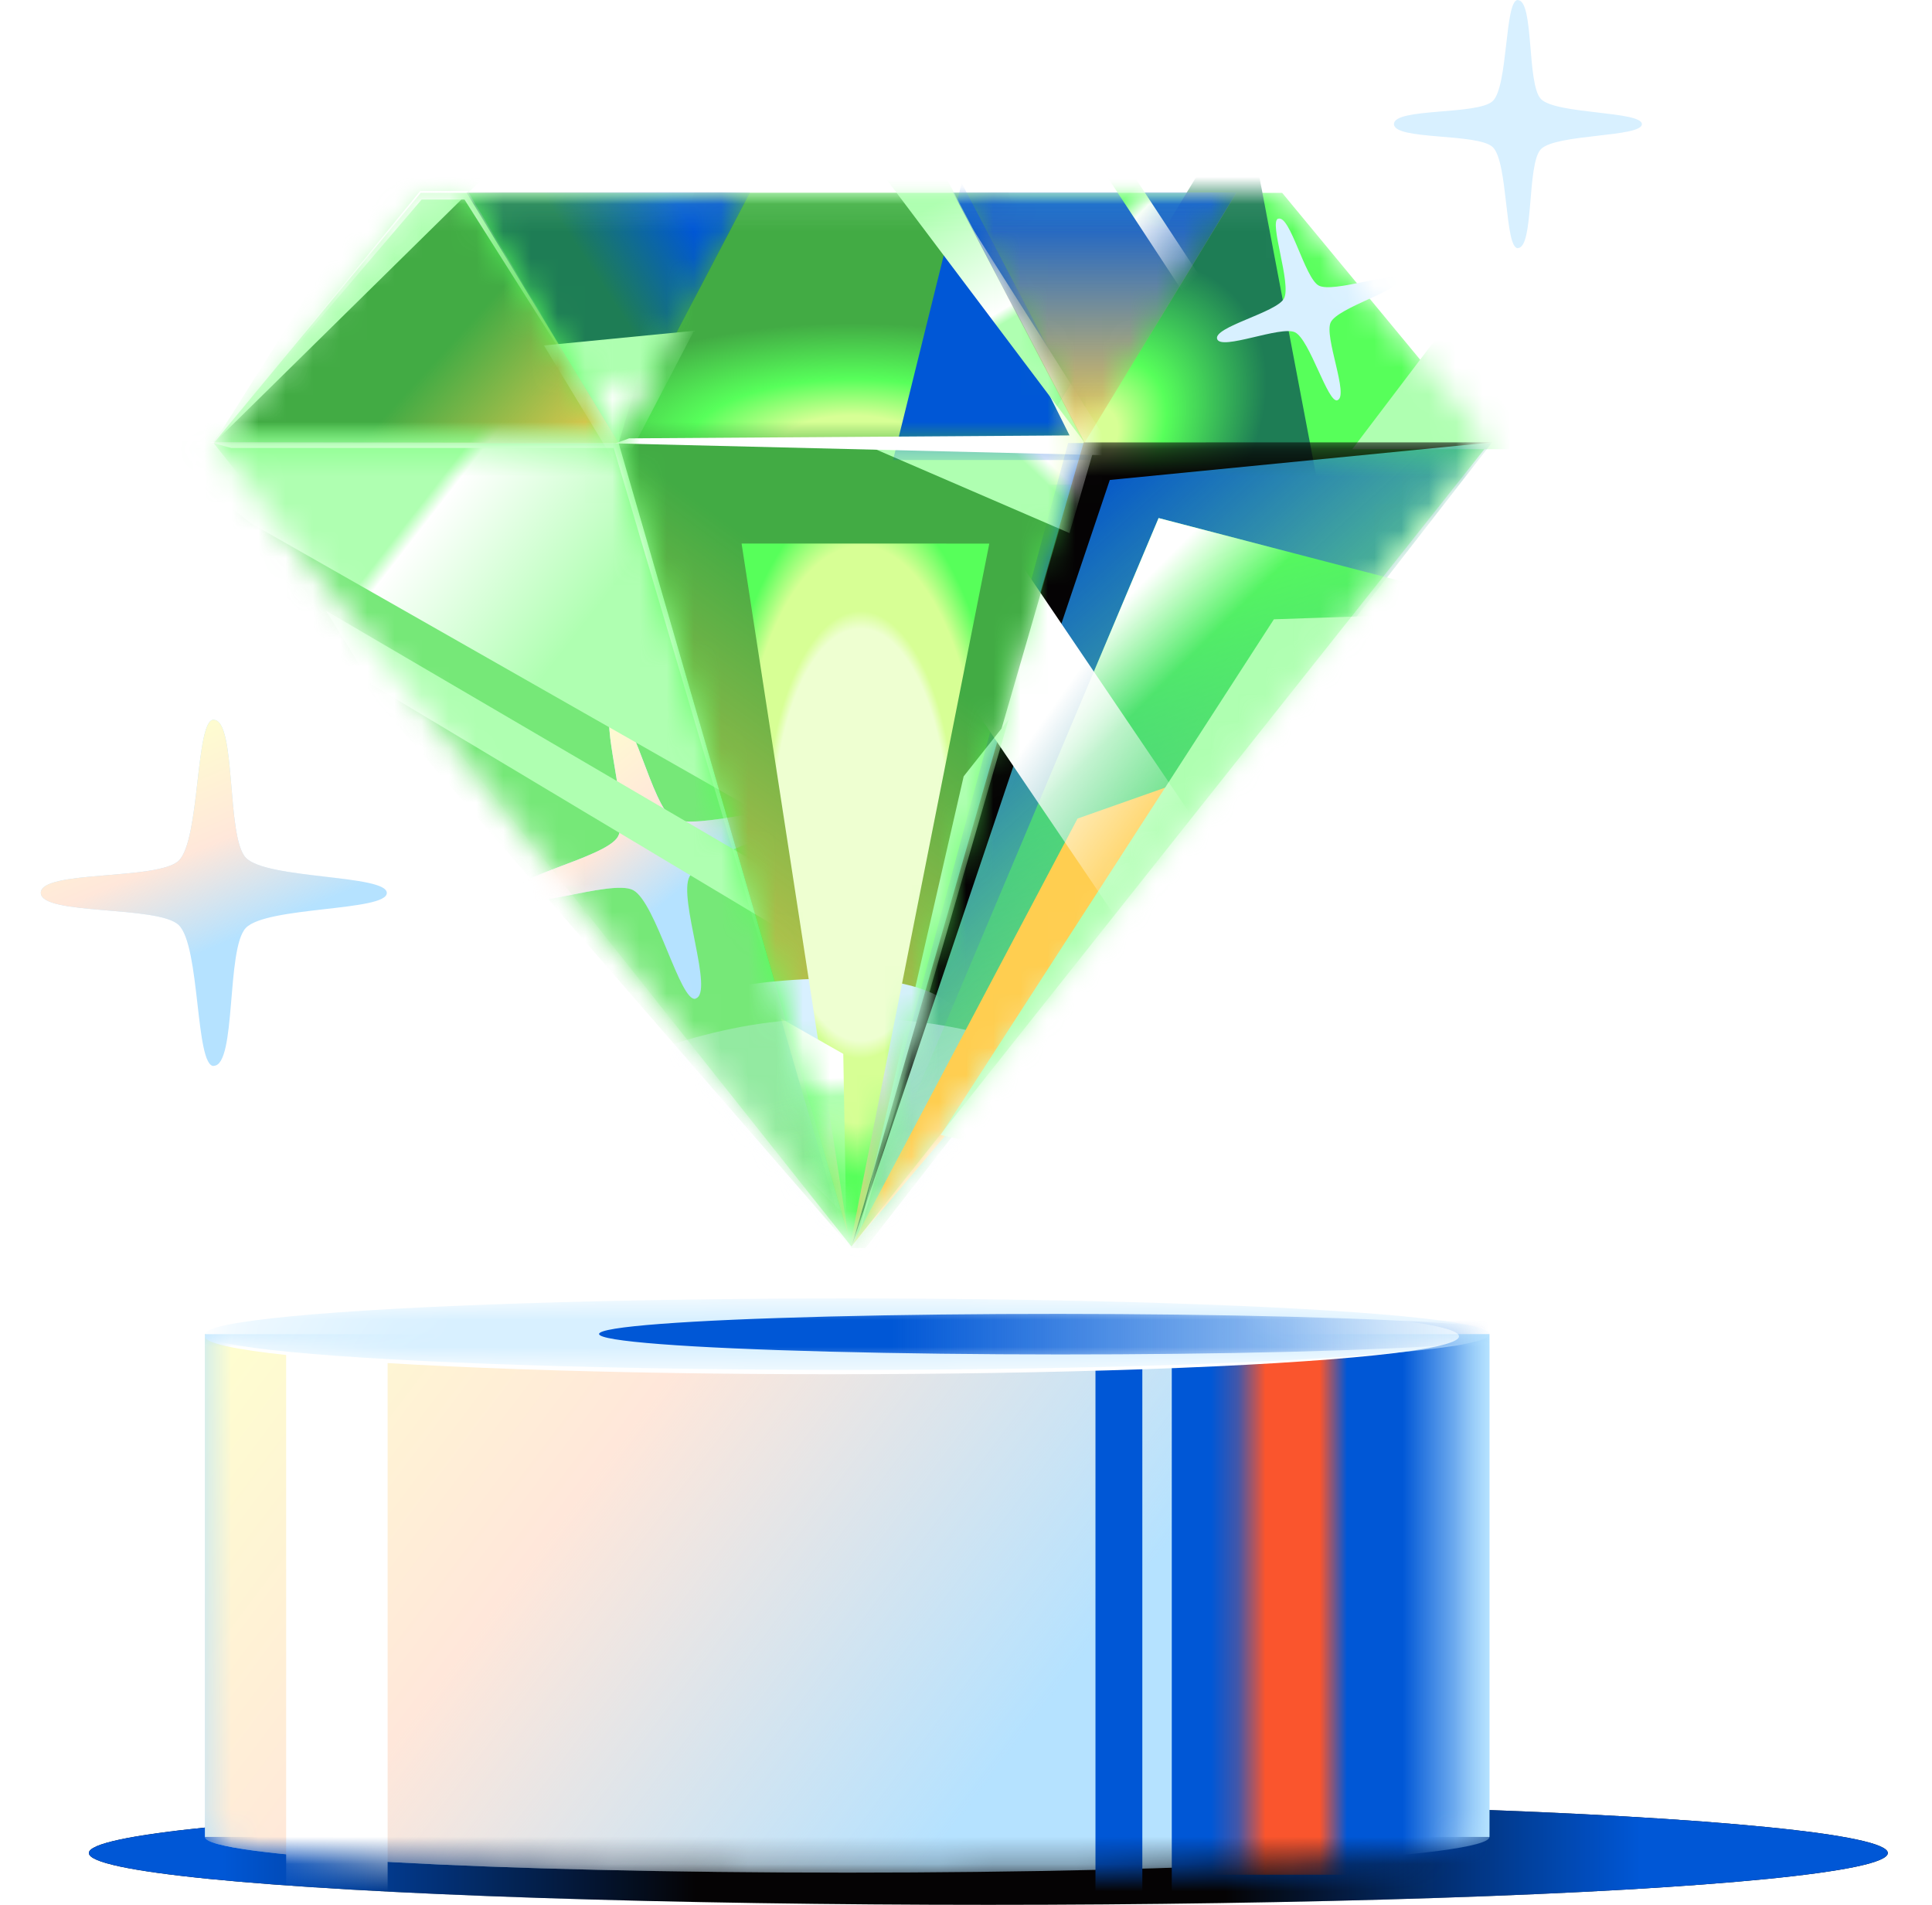 <svg width="71" height="70" viewBox="0 0 71 70" fill="none" xmlns="http://www.w3.org/2000/svg">
<ellipse cx="33.055" cy="1.904" rx="33.055" ry="1.904" transform="matrix(1 0 0 -1 3.266 70)" fill="#050304"/>
<ellipse cx="33.055" cy="1.904" rx="33.055" ry="1.904" transform="matrix(1 0 0 -1 3.266 70)" fill="url(#paint0_linear_17822_111831)"/>
<ellipse cx="33.055" cy="1.904" rx="33.055" ry="1.904" transform="matrix(1 0 0 -1 3.266 70)" fill="url(#paint1_linear_17822_111831)"/>
<rect x="7.531" y="49.029" width="47.205" height="18.475" fill="#B5E2FF"/>
<mask id="mask0_17822_111831" style="mask-type:alpha" maskUnits="userSpaceOnUse" x="7" y="49" width="48" height="20">
<path d="M54.736 49.029H7.531V67.504C7.531 67.504 7.531 67.504 7.531 67.504C7.531 68.23 18.098 68.817 31.134 68.817C44.169 68.817 54.736 68.23 54.736 67.504V49.029Z" fill="white"/>
</mask>
<g mask="url(#mask0_17822_111831)">
<path d="M54.736 49.029H7.531V67.504C7.531 67.504 7.531 67.504 7.531 67.504C7.531 68.23 18.098 68.817 31.134 68.817C44.169 68.817 54.736 68.23 54.736 67.504V49.029Z" fill="#B5E2FF"/>
<path d="M54.736 49.029H7.531V67.504C7.531 67.504 7.531 67.504 7.531 67.504C7.531 68.23 18.098 68.817 31.134 68.817C44.169 68.817 54.736 68.23 54.736 67.504V49.029Z" fill="url(#paint2_linear_17822_111831)"/>
<rect x="43.062" y="45.809" width="11.674" height="28.817" fill="url(#paint3_linear_17822_111831)"/>
<rect x="40.258" y="45.809" width="1.722" height="28.817" fill="#0057D6"/>
<mask id="mask1_17822_111831" style="mask-type:alpha" maskUnits="userSpaceOnUse" x="45" y="45" width="4" height="30">
<rect x="45.727" y="45.366" width="3.274" height="28.817" fill="white"/>
</mask>
<g mask="url(#mask1_17822_111831)">
<path d="M44.062 67.654H50.926" stroke="#FA552D" stroke-width="2.479"/>
<path d="M44.062 66.66H50.926" stroke="#FA552D" stroke-width="2.479"/>
<path d="M44.062 65.666H50.926" stroke="#FA552D" stroke-width="2.479"/>
<path d="M44.062 64.672H50.926" stroke="#FA552D" stroke-width="2.479"/>
<path d="M44.062 63.678H50.926" stroke="#FA552D" stroke-width="2.479"/>
<path d="M44.062 62.685H50.926" stroke="#FA552D" stroke-width="2.479"/>
<path d="M44.062 61.691H50.926" stroke="#FA552D" stroke-width="2.479"/>
<path d="M44.062 60.697H50.926" stroke="#FA552D" stroke-width="2.479"/>
<path d="M44.062 59.704H50.926" stroke="#FA552D" stroke-width="2.479"/>
<path d="M44.062 58.71H50.926" stroke="#FA552D" stroke-width="2.479"/>
<path d="M44.062 57.716H50.926" stroke="#FA552D" stroke-width="2.479"/>
<path d="M44.062 56.722H50.926" stroke="#FA552D" stroke-width="2.479"/>
<path d="M44.062 55.727H50.926" stroke="#FA552D" stroke-width="2.479"/>
<path d="M44.062 54.734H50.926" stroke="#FA552D" stroke-width="2.479"/>
<path d="M44.062 53.741H50.926" stroke="#FA552D" stroke-width="2.479"/>
<path d="M44.062 52.747H50.926" stroke="#FA552D" stroke-width="2.479"/>
<path d="M44.062 51.753H50.926" stroke="#FA552D" stroke-width="2.479"/>
<path d="M44.062 50.759H50.926" stroke="#FA552D" stroke-width="2.479"/>
<path d="M44.062 49.765H50.926" stroke="#FA552D" stroke-width="2.479"/>
</g>
<rect x="10.516" y="45.809" width="3.729" height="28.817" fill="white"/>
<ellipse cx="30.574" cy="49.109" rx="23.043" ry="1.392" fill="white"/>
</g>
<mask id="mask2_17822_111831" style="mask-type:alpha" maskUnits="userSpaceOnUse" x="7" y="47" width="48" height="4">
<ellipse cx="31.134" cy="49.029" rx="23.602" ry="1.313" fill="white"/>
</mask>
<g mask="url(#mask2_17822_111831)">
<ellipse cx="31.134" cy="49.029" rx="23.602" ry="1.313" fill="#D8F0FF"/>
<ellipse cx="38.929" cy="49.029" rx="16.913" ry="0.745" transform="rotate(0.023 38.929 49.029)" fill="url(#paint4_linear_17822_111831)"/>
</g>
<mask id="mask3_17822_111831" style="mask-type:alpha" maskUnits="userSpaceOnUse" x="7" y="7" width="48" height="39">
<path d="M15.461 7.086L47.118 7.086L54.727 16.284L31.289 45.809L7.852 16.284L15.461 7.086Z" fill="white"/>
</mask>
<g mask="url(#mask3_17822_111831)">
<path d="M15.461 7.086L47.118 7.086L54.727 16.284L31.289 45.809L7.852 16.284L15.461 7.086Z" fill="#57FF5A"/>
<g filter="url(#filter0_f_17822_111831)">
<path d="M53.094 12.025L49.693 16.509L56.483 16.508L53.094 12.025Z" fill="#AFFFB1"/>
</g>
<g filter="url(#filter1_f_17822_111831)">
<path d="M48.432 17.813L45.729 3.59L37.089 17.82L48.432 17.813Z" fill="#1E7D55"/>
<path d="M48.432 17.813L45.729 3.59L37.089 17.82L48.432 17.813Z" fill="url(#paint5_radial_17822_111831)"/>
</g>
<g filter="url(#filter2_f_17822_111831)">
<path d="M48.463 10.494C47.949 10.222 47.418 7.893 46.975 8.037L46.973 8.033C46.619 8.149 47.471 10.433 47.186 10.97C46.913 11.485 44.584 12.016 44.729 12.458C44.872 12.897 47.07 11.957 47.591 12.212C48.137 12.479 48.795 14.826 49.15 14.711L49.148 14.707C49.592 14.562 48.648 12.366 48.903 11.845C49.169 11.298 51.517 10.641 51.401 10.286C51.285 9.931 49 10.78 48.463 10.494Z" fill="#D8F0FF"/>
</g>
<mask id="mask4_17822_111831" style="mask-type:alpha" maskUnits="userSpaceOnUse" x="7" y="6" width="16" height="11">
<path d="M16.948 6.751L22.742 16.29L7.791 16.291L15.048 6.932L16.948 6.751Z" fill="white"/>
</mask>
<g mask="url(#mask4_17822_111831)">
<path d="M16.948 6.751L22.742 16.29L7.791 16.291L15.048 6.932L16.948 6.751Z" fill="#42AB44"/>
<path d="M16.948 6.751L22.742 16.29L7.791 16.291L15.048 6.932L16.948 6.751Z" fill="url(#paint6_linear_17822_111831)"/>
<g filter="url(#filter3_f_17822_111831)">
<path d="M18.358 5.952L7.847 16.295L14.64 5.528L18.358 5.952Z" fill="#AFFFB1"/>
</g>
<g filter="url(#filter4_f_17822_111831)">
<path d="M15.443 7.016L7.852 16.289L15.494 7.333H17.07L22.735 16.28L17.181 7.016H15.443Z" fill="url(#paint7_linear_17822_111831)"/>
</g>
</g>
<mask id="mask5_17822_111831" style="mask-type:alpha" maskUnits="userSpaceOnUse" x="5" y="16" width="27" height="30">
<path d="M22.73 16.284L31.309 45.895L5.603 16.287L22.73 16.284Z" fill="white"/>
</mask>
<g mask="url(#mask5_17822_111831)">
<path d="M22.73 16.284L31.309 45.895L5.603 16.287L22.73 16.284Z" fill="#76E878"/>
<g filter="url(#filter5_f_17822_111831)">
<path d="M24.728 30.077C23.94 29.622 23.242 25.955 22.542 26.155L22.54 26.149C21.979 26.31 23.181 29.926 22.707 30.748C22.251 31.537 18.584 32.235 18.785 32.934C18.983 33.627 22.469 32.282 23.269 32.711C24.107 33.158 25.002 36.861 25.563 36.701L25.561 36.695C26.262 36.494 24.911 33.011 25.34 32.211C25.785 31.373 29.489 30.478 29.328 29.917C29.167 29.357 25.55 30.553 24.728 30.077Z" fill="#B5E2FF"/>
<path d="M24.728 30.077C23.94 29.622 23.242 25.955 22.542 26.155L22.54 26.149C21.979 26.31 23.181 29.926 22.707 30.748C22.251 31.537 18.584 32.235 18.785 32.934C18.983 33.627 22.469 32.282 23.269 32.711C24.107 33.158 25.002 36.861 25.563 36.701L25.561 36.695C26.262 36.494 24.911 33.011 25.34 32.211C25.785 31.373 29.489 30.478 29.328 29.917C29.167 29.357 25.55 30.553 24.728 30.077Z" fill="url(#paint8_linear_17822_111831)"/>
</g>
<g filter="url(#filter6_f_17822_111831)">
<path d="M30.732 37.481C27.126 37.241 22.572 38.94 21.711 39.811L33.467 50.342C34.057 46.155 34.338 37.721 30.732 37.481Z" fill="url(#paint9_linear_17822_111831)" fill-opacity="0.3"/>
</g>
<g filter="url(#filter7_f_17822_111831)">
<path d="M28.114 31.889L11.983 22.446L13.653 25.151L28.654 34.133L28.114 31.889Z" fill="#AFFFB1"/>
</g>
<g filter="url(#filter8_f_17822_111831)">
<path d="M27.356 29.554L9.214 19.225L5.254 16.078L6.019 13.119L26.099 15.405L27.356 29.554Z" fill="url(#paint10_linear_17822_111831)"/>
</g>
<g filter="url(#filter9_f_17822_111831)">
<path d="M22.734 16.274L31.297 45.841L31.157 45.529L22.553 16.463H8.501L7.711 16.248L22.734 16.274Z" fill="url(#paint11_linear_17822_111831)"/>
</g>
</g>
<mask id="mask6_17822_111831" style="mask-type:alpha" maskUnits="userSpaceOnUse" x="31" y="16" width="24" height="30">
<path d="M39.253 16.282L54.815 16.282L31.804 45.864L31.273 45.864L39.253 16.282Z" fill="white"/>
</mask>
<g mask="url(#mask6_17822_111831)">
<path d="M39.253 16.282L54.815 16.282L31.804 45.864L31.273 45.864L39.253 16.282Z" fill="#76E878"/>
<path d="M39.253 16.282L54.815 16.282L31.804 45.864L31.273 45.864L39.253 16.282Z" fill="url(#paint12_linear_17822_111831)"/>
<g filter="url(#filter10_f_17822_111831)">
<path d="M31.44 37.481C35.046 37.241 39.599 38.94 40.461 39.811L28.705 50.342C28.114 46.155 27.834 37.721 31.44 37.481Z" fill="url(#paint13_linear_17822_111831)" fill-opacity="0.5"/>
</g>
<g filter="url(#filter11_f_17822_111831)">
<path d="M39.826 16.258L31.295 45.806L40.785 17.638L54.85 16.255L39.826 16.258Z" fill="#050304"/>
</g>
<g filter="url(#filter12_f_17822_111831)">
<path d="M42.578 19.038L31.26 45.889L58.147 23.089L42.578 19.038Z" fill="url(#paint14_linear_17822_111831)"/>
<path d="M42.578 19.038L31.26 45.889L58.147 23.089L42.578 19.038Z" fill="url(#paint15_linear_17822_111831)"/>
</g>
<g filter="url(#filter13_f_17822_111831)">
<path d="M39.599 30.081L31.278 45.809L46.799 27.539L39.599 30.081Z" fill="#FFCE50"/>
</g>
<g filter="url(#filter14_f_17822_111831)">
<path d="M46.815 22.758L34.569 41.708L36.042 42.044L51.632 22.595L46.815 22.758Z" fill="#AFFFB1"/>
</g>
<g filter="url(#filter15_f_17822_111831)">
<rect x="33.328" y="22.373" width="4.396" height="19.813" transform="rotate(-34.097 33.328 22.373)" fill="url(#paint16_linear_17822_111831)"/>
</g>
</g>
<mask id="mask7_17822_111831" style="mask-type:alpha" maskUnits="userSpaceOnUse" x="22" y="7" width="18" height="39">
<path d="M25.512 7.086L37.069 7.086L39.847 16.283L31.291 45.808L22.734 16.283L25.512 7.086Z" fill="white"/>
</mask>
<g mask="url(#mask7_17822_111831)">
<path d="M25.512 7.086L37.069 7.086L39.847 16.283L31.291 45.808L22.734 16.283L25.512 7.086Z" fill="#42AB44"/>
<path d="M25.512 7.086L37.069 7.086L39.847 16.283L31.291 45.808L22.734 16.283L25.512 7.086Z" fill="url(#paint17_linear_17822_111831)"/>
<g filter="url(#filter16_f_17822_111831)">
<path d="M35.414 28.53L37.063 26.448L31.502 45.606L35.414 28.53Z" fill="#AFFFB1"/>
</g>
<g filter="url(#filter17_f_17822_111831)">
<path d="M31.98 35.998C28.109 35.78 24.683 36.565 23.775 37.388L34.94 48.543C35.758 44.395 39.25 36.408 31.98 35.998Z" fill="url(#paint18_linear_17822_111831)"/>
</g>
<g filter="url(#filter18_f_17822_111831)">
<path d="M27.253 19.974L31.234 45.808L36.356 19.976L27.253 19.974Z" fill="url(#paint19_radial_17822_111831)"/>
</g>
<g filter="url(#filter19_f_17822_111831)">
<path d="M28.7 37.426L31.112 45.752L30.99 38.728L28.7 37.426Z" fill="url(#paint20_linear_17822_111831)"/>
</g>
<g filter="url(#filter20_f_17822_111831)">
<path d="M39.304 19.59L31.648 16.282L40.266 16.284L39.304 19.59Z" fill="url(#paint21_linear_17822_111831)"/>
</g>
<mask id="mask8_17822_111831" style="mask-type:alpha" maskUnits="userSpaceOnUse" x="22" y="7" width="18" height="10">
<path d="M22.75 7.089L39.887 7.089L39.887 16.285L22.75 16.285L22.75 7.089Z" fill="white"/>
</mask>
<g mask="url(#mask8_17822_111831)">
<path d="M22.75 7.089L39.887 7.089L39.887 16.285L22.75 16.285L22.75 7.089Z" fill="#42AB44"/>
<path d="M22.75 7.089L39.887 7.089L39.887 16.285L22.75 16.285L22.75 7.089Z" fill="url(#paint22_radial_17822_111831)"/>
<g filter="url(#filter21_f_17822_111831)">
<path d="M32.819 16.905L35.34 6.726L40.675 16.905L32.819 16.905Z" fill="#0057D6"/>
</g>
</g>
<g filter="url(#filter22_f_17822_111831)">
<path d="M23.118 16.109L22.609 16.294L41.015 16.74L35.686 8.315V8.762L39.305 16.001L23.118 16.109Z" fill="white"/>
</g>
<g filter="url(#filter23_f_17822_111831)">
<path d="M34.41 5.837L39.872 16.281L31.993 5.815L34.41 5.837Z" fill="url(#paint23_linear_17822_111831)"/>
</g>
</g>
<mask id="mask9_17822_111831" style="mask-type:alpha" maskUnits="userSpaceOnUse" x="17" y="7" width="11" height="10">
<path d="M27.562 7.067L17.14 7.067L22.737 16.281L27.562 7.067Z" fill="white"/>
</mask>
<g mask="url(#mask9_17822_111831)">
<path d="M27.562 7.067L17.14 7.067L22.737 16.281L27.562 7.067Z" fill="#1E7D55"/>
<path d="M27.562 7.067L17.14 7.067L22.737 16.281L27.562 7.067Z" fill="url(#paint24_linear_17822_111831)"/>
<g filter="url(#filter24_f_17822_111831)">
<path d="M19.99 12.695L22.8 17.33L25.504 12.156L19.99 12.695Z" fill="url(#paint25_linear_17822_111831)"/>
</g>
</g>
<mask id="mask10_17822_111831" style="mask-type:alpha" maskUnits="userSpaceOnUse" x="35" y="7" width="11" height="10">
<path d="M35.023 7.07L45.446 7.07L39.849 16.284L35.023 7.07Z" fill="white"/>
</mask>
<g mask="url(#mask10_17822_111831)">
<path d="M35.023 7.07L45.446 7.07L39.849 16.284L35.023 7.07Z" fill="#FFCE50"/>
<path d="M35.023 7.07L45.446 7.07L39.849 16.284L35.023 7.07Z" fill="url(#paint26_linear_17822_111831)"/>
<g filter="url(#filter25_f_17822_111831)">
<rect x="39.516" y="4.71" width="0.837" height="10.696" transform="rotate(-33.295 39.516 4.71)" fill="url(#paint27_linear_17822_111831)"/>
</g>
</g>
</g>
<path d="M9.037 31.524C8.304 30.765 8.697 26.454 7.852 26.454V26.447C7.176 26.447 7.361 30.861 6.569 31.627C5.81 32.36 1.5 31.967 1.5 32.81C1.5 33.647 5.815 33.261 6.569 33.994C7.361 34.76 7.176 39.174 7.852 39.174V39.167C8.697 39.167 8.304 34.853 9.037 34.097C9.801 33.305 14.215 33.491 14.215 32.815C14.215 32.138 9.801 32.317 9.037 31.524Z" fill="#B5E2FF"/>
<path d="M9.037 31.524C8.304 30.765 8.697 26.454 7.852 26.454V26.447C7.176 26.447 7.361 30.861 6.569 31.627C5.81 32.36 1.5 31.967 1.5 32.81C1.5 33.647 5.815 33.261 6.569 33.994C7.361 34.76 7.176 39.174 7.852 39.174V39.167C8.697 39.167 8.304 34.853 9.037 34.097C9.801 33.305 14.215 33.491 14.215 32.815C14.215 32.138 9.801 32.317 9.037 31.524Z" fill="url(#paint28_linear_17822_111831)"/>
<path d="M56.628 3.638C56.102 3.094 56.384 0.005 55.778 0.005V0C55.294 0 55.427 3.163 54.859 3.712C54.315 4.237 51.227 3.955 51.227 4.56C51.227 5.159 54.319 4.883 54.859 5.408C55.427 5.957 55.294 9.12 55.778 9.12V9.115C56.384 9.115 56.102 6.024 56.628 5.482C57.175 4.915 60.338 5.047 60.338 4.563C60.338 4.078 57.175 4.206 56.628 3.638Z" fill="#D8F0FF"/>
<defs>
<filter id="filter0_f_17822_111831" x="47.216" y="9.546" width="11.748" height="9.443" filterUnits="userSpaceOnUse" color-interpolation-filters="sRGB">
<feFlood flood-opacity="0" result="BackgroundImageFix"/>
<feBlend mode="normal" in="SourceGraphic" in2="BackgroundImageFix" result="shape"/>
<feGaussianBlur stdDeviation="1.24" result="effect1_foregroundBlur_17822_111831"/>
</filter>
<filter id="filter1_f_17822_111831" x="32.127" y="-1.369" width="21.261" height="24.147" filterUnits="userSpaceOnUse" color-interpolation-filters="sRGB">
<feFlood flood-opacity="0" result="BackgroundImageFix"/>
<feBlend mode="normal" in="SourceGraphic" in2="BackgroundImageFix" result="shape"/>
<feGaussianBlur stdDeviation="2.479" result="effect1_foregroundBlur_17822_111831"/>
</filter>
<filter id="filter2_f_17822_111831" x="43.727" y="7.039" width="8.671" height="8.668" filterUnits="userSpaceOnUse" color-interpolation-filters="sRGB">
<feFlood flood-opacity="0" result="BackgroundImageFix"/>
<feBlend mode="normal" in="SourceGraphic" in2="BackgroundImageFix" result="shape"/>
<feGaussianBlur stdDeviation="0.496" result="effect1_foregroundBlur_17822_111831"/>
</filter>
<filter id="filter3_f_17822_111831" x="5.364" y="3.048" width="15.474" height="15.726" filterUnits="userSpaceOnUse" color-interpolation-filters="sRGB">
<feFlood flood-opacity="0" result="BackgroundImageFix"/>
<feBlend mode="normal" in="SourceGraphic" in2="BackgroundImageFix" result="shape"/>
<feGaussianBlur stdDeviation="1.24" result="effect1_foregroundBlur_17822_111831"/>
</filter>
<filter id="filter4_f_17822_111831" x="7.356" y="6.52" width="15.874" height="10.265" filterUnits="userSpaceOnUse" color-interpolation-filters="sRGB">
<feFlood flood-opacity="0" result="BackgroundImageFix"/>
<feBlend mode="normal" in="SourceGraphic" in2="BackgroundImageFix" result="shape"/>
<feGaussianBlur stdDeviation="0.248" result="effect1_foregroundBlur_17822_111831"/>
</filter>
<filter id="filter5_f_17822_111831" x="17.782" y="25.156" width="12.546" height="12.542" filterUnits="userSpaceOnUse" color-interpolation-filters="sRGB">
<feFlood flood-opacity="0" result="BackgroundImageFix"/>
<feBlend mode="normal" in="SourceGraphic" in2="BackgroundImageFix" result="shape"/>
<feGaussianBlur stdDeviation="0.496" result="effect1_foregroundBlur_17822_111831"/>
</filter>
<filter id="filter6_f_17822_111831" x="21.215" y="36.962" width="13.101" height="13.876" filterUnits="userSpaceOnUse" color-interpolation-filters="sRGB">
<feFlood flood-opacity="0" result="BackgroundImageFix"/>
<feBlend mode="normal" in="SourceGraphic" in2="BackgroundImageFix" result="shape"/>
<feGaussianBlur stdDeviation="0.248" result="effect1_foregroundBlur_17822_111831"/>
</filter>
<filter id="filter7_f_17822_111831" x="7.026" y="17.488" width="26.589" height="21.604" filterUnits="userSpaceOnUse" color-interpolation-filters="sRGB">
<feFlood flood-opacity="0" result="BackgroundImageFix"/>
<feBlend mode="normal" in="SourceGraphic" in2="BackgroundImageFix" result="shape"/>
<feGaussianBlur stdDeviation="2.479" result="effect1_foregroundBlur_17822_111831"/>
</filter>
<filter id="filter8_f_17822_111831" x="0.291" y="8.16" width="32.027" height="26.353" filterUnits="userSpaceOnUse" color-interpolation-filters="sRGB">
<feFlood flood-opacity="0" result="BackgroundImageFix"/>
<feBlend mode="normal" in="SourceGraphic" in2="BackgroundImageFix" result="shape"/>
<feGaussianBlur stdDeviation="2.479" result="effect1_foregroundBlur_17822_111831"/>
</filter>
<filter id="filter9_f_17822_111831" x="7.215" y="15.753" width="24.578" height="30.584" filterUnits="userSpaceOnUse" color-interpolation-filters="sRGB">
<feFlood flood-opacity="0" result="BackgroundImageFix"/>
<feBlend mode="normal" in="SourceGraphic" in2="BackgroundImageFix" result="shape"/>
<feGaussianBlur stdDeviation="0.248" result="effect1_foregroundBlur_17822_111831"/>
</filter>
<filter id="filter10_f_17822_111831" x="27.856" y="36.962" width="13.101" height="13.876" filterUnits="userSpaceOnUse" color-interpolation-filters="sRGB">
<feFlood flood-opacity="0" result="BackgroundImageFix"/>
<feBlend mode="normal" in="SourceGraphic" in2="BackgroundImageFix" result="shape"/>
<feGaussianBlur stdDeviation="0.248" result="effect1_foregroundBlur_17822_111831"/>
</filter>
<filter id="filter11_f_17822_111831" x="18.9" y="3.858" width="48.348" height="54.345" filterUnits="userSpaceOnUse" color-interpolation-filters="sRGB">
<feFlood flood-opacity="0" result="BackgroundImageFix"/>
<feBlend mode="normal" in="SourceGraphic" in2="BackgroundImageFix" result="shape"/>
<feGaussianBlur stdDeviation="6.198" result="effect1_foregroundBlur_17822_111831"/>
</filter>
<filter id="filter12_f_17822_111831" x="26.299" y="14.079" width="36.808" height="36.768" filterUnits="userSpaceOnUse" color-interpolation-filters="sRGB">
<feFlood flood-opacity="0" result="BackgroundImageFix"/>
<feBlend mode="normal" in="SourceGraphic" in2="BackgroundImageFix" result="shape"/>
<feGaussianBlur stdDeviation="2.479" result="effect1_foregroundBlur_17822_111831"/>
</filter>
<filter id="filter13_f_17822_111831" x="16.405" y="12.662" width="45.268" height="48.022" filterUnits="userSpaceOnUse" color-interpolation-filters="sRGB">
<feFlood flood-opacity="0" result="BackgroundImageFix"/>
<feBlend mode="normal" in="SourceGraphic" in2="BackgroundImageFix" result="shape"/>
<feGaussianBlur stdDeviation="7.438" result="effect1_foregroundBlur_17822_111831"/>
</filter>
<filter id="filter14_f_17822_111831" x="29.612" y="17.636" width="26.98" height="29.367" filterUnits="userSpaceOnUse" color-interpolation-filters="sRGB">
<feFlood flood-opacity="0" result="BackgroundImageFix"/>
<feBlend mode="normal" in="SourceGraphic" in2="BackgroundImageFix" result="shape"/>
<feGaussianBlur stdDeviation="2.479" result="effect1_foregroundBlur_17822_111831"/>
</filter>
<filter id="filter15_f_17822_111831" x="32.336" y="18.917" width="16.733" height="20.855" filterUnits="userSpaceOnUse" color-interpolation-filters="sRGB">
<feFlood flood-opacity="0" result="BackgroundImageFix"/>
<feBlend mode="normal" in="SourceGraphic" in2="BackgroundImageFix" result="shape"/>
<feGaussianBlur stdDeviation="0.496" result="effect1_foregroundBlur_17822_111831"/>
</filter>
<filter id="filter16_f_17822_111831" x="29.021" y="23.969" width="10.521" height="24.117" filterUnits="userSpaceOnUse" color-interpolation-filters="sRGB">
<feFlood flood-opacity="0" result="BackgroundImageFix"/>
<feBlend mode="normal" in="SourceGraphic" in2="BackgroundImageFix" result="shape"/>
<feGaussianBlur stdDeviation="1.24" result="effect1_foregroundBlur_17822_111831"/>
</filter>
<filter id="filter17_f_17822_111831" x="23.278" y="35.465" width="13.718" height="13.574" filterUnits="userSpaceOnUse" color-interpolation-filters="sRGB">
<feFlood flood-opacity="0" result="BackgroundImageFix"/>
<feBlend mode="normal" in="SourceGraphic" in2="BackgroundImageFix" result="shape"/>
<feGaussianBlur stdDeviation="0.248" result="effect1_foregroundBlur_17822_111831"/>
</filter>
<filter id="filter18_f_17822_111831" x="14.853" y="7.578" width="33.903" height="50.626" filterUnits="userSpaceOnUse" color-interpolation-filters="sRGB">
<feFlood flood-opacity="0" result="BackgroundImageFix"/>
<feBlend mode="normal" in="SourceGraphic" in2="BackgroundImageFix" result="shape"/>
<feGaussianBlur stdDeviation="6.198" result="effect1_foregroundBlur_17822_111831"/>
</filter>
<filter id="filter19_f_17822_111831" x="26.224" y="34.946" width="7.365" height="13.284" filterUnits="userSpaceOnUse" color-interpolation-filters="sRGB">
<feFlood flood-opacity="0" result="BackgroundImageFix"/>
<feBlend mode="normal" in="SourceGraphic" in2="BackgroundImageFix" result="shape"/>
<feGaussianBlur stdDeviation="1.24" result="effect1_foregroundBlur_17822_111831"/>
</filter>
<filter id="filter20_f_17822_111831" x="29.169" y="13.803" width="13.576" height="8.267" filterUnits="userSpaceOnUse" color-interpolation-filters="sRGB">
<feFlood flood-opacity="0" result="BackgroundImageFix"/>
<feBlend mode="normal" in="SourceGraphic" in2="BackgroundImageFix" result="shape"/>
<feGaussianBlur stdDeviation="1.24" result="effect1_foregroundBlur_17822_111831"/>
</filter>
<filter id="filter21_f_17822_111831" x="22.903" y="-3.191" width="27.686" height="30.013" filterUnits="userSpaceOnUse" color-interpolation-filters="sRGB">
<feFlood flood-opacity="0" result="BackgroundImageFix"/>
<feBlend mode="normal" in="SourceGraphic" in2="BackgroundImageFix" result="shape"/>
<feGaussianBlur stdDeviation="4.959" result="effect1_foregroundBlur_17822_111831"/>
</filter>
<filter id="filter22_f_17822_111831" x="22.113" y="7.82" width="19.398" height="9.417" filterUnits="userSpaceOnUse" color-interpolation-filters="sRGB">
<feFlood flood-opacity="0" result="BackgroundImageFix"/>
<feBlend mode="normal" in="SourceGraphic" in2="BackgroundImageFix" result="shape"/>
<feGaussianBlur stdDeviation="0.248" result="effect1_foregroundBlur_17822_111831"/>
</filter>
<filter id="filter23_f_17822_111831" x="29.513" y="3.336" width="12.841" height="15.425" filterUnits="userSpaceOnUse" color-interpolation-filters="sRGB">
<feFlood flood-opacity="0" result="BackgroundImageFix"/>
<feBlend mode="normal" in="SourceGraphic" in2="BackgroundImageFix" result="shape"/>
<feGaussianBlur stdDeviation="1.24" result="effect1_foregroundBlur_17822_111831"/>
</filter>
<filter id="filter24_f_17822_111831" x="17.513" y="9.677" width="10.474" height="10.133" filterUnits="userSpaceOnUse" color-interpolation-filters="sRGB">
<feFlood flood-opacity="0" result="BackgroundImageFix"/>
<feBlend mode="normal" in="SourceGraphic" in2="BackgroundImageFix" result="shape"/>
<feGaussianBlur stdDeviation="1.24" result="effect1_foregroundBlur_17822_111831"/>
</filter>
<filter id="filter25_f_17822_111831" x="38.524" y="3.259" width="8.554" height="11.383" filterUnits="userSpaceOnUse" color-interpolation-filters="sRGB">
<feFlood flood-opacity="0" result="BackgroundImageFix"/>
<feBlend mode="normal" in="SourceGraphic" in2="BackgroundImageFix" result="shape"/>
<feGaussianBlur stdDeviation="0.496" result="effect1_foregroundBlur_17822_111831"/>
</filter>
<linearGradient id="paint0_linear_17822_111831" x1="57.005" y1="0" x2="41.748" y2="0" gradientUnits="userSpaceOnUse">
<stop stop-color="#0057D6"/>
<stop offset="1" stop-color="#0057D6" stop-opacity="0"/>
</linearGradient>
<linearGradient id="paint1_linear_17822_111831" x1="4.918" y1="1.904" x2="22.304" y2="1.904" gradientUnits="userSpaceOnUse">
<stop stop-color="#0057D6"/>
<stop offset="1" stop-color="#0057D6" stop-opacity="0"/>
</linearGradient>
<linearGradient id="paint2_linear_17822_111831" x1="7.531" y1="49.029" x2="33.805" y2="68.817" gradientUnits="userSpaceOnUse">
<stop stop-color="#FEFFCF"/>
<stop offset="0.442" stop-color="#FFE7DA"/>
<stop offset="1" stop-color="#FFE7DA" stop-opacity="0"/>
</linearGradient>
<linearGradient id="paint3_linear_17822_111831" x1="43.062" y1="54.838" x2="54.736" y2="54.838" gradientUnits="userSpaceOnUse">
<stop offset="0.726" stop-color="#0057D6"/>
<stop offset="1" stop-color="#0057D6" stop-opacity="0"/>
</linearGradient>
<linearGradient id="paint4_linear_17822_111831" x1="32.775" y1="49.031" x2="54.964" y2="49.023" gradientUnits="userSpaceOnUse">
<stop stop-color="#0057D6"/>
<stop offset="1" stop-color="#0057D6" stop-opacity="0"/>
</linearGradient>
<radialGradient id="paint5_radial_17822_111831" cx="0" cy="0" r="1" gradientUnits="userSpaceOnUse" gradientTransform="translate(39.742 16.233) rotate(-43.47) scale(7.773 5.523)">
<stop offset="0.197" stop-color="#D7FF95"/>
<stop offset="0.459" stop-color="#57FF5A"/>
<stop offset="1" stop-color="#57FF5A" stop-opacity="0"/>
</radialGradient>
<linearGradient id="paint6_linear_17822_111831" x1="22.809" y1="16.637" x2="17.402" y2="11.703" gradientUnits="userSpaceOnUse">
<stop stop-color="#FFCE50"/>
<stop offset="1" stop-color="#FFCE50" stop-opacity="0"/>
</linearGradient>
<linearGradient id="paint7_linear_17822_111831" x1="15.293" y1="7.016" x2="15.293" y2="13.421" gradientUnits="userSpaceOnUse">
<stop stop-color="white"/>
<stop offset="1" stop-color="white" stop-opacity="0"/>
</linearGradient>
<linearGradient id="paint8_linear_17822_111831" x1="19.197" y1="28.295" x2="23.628" y2="33.818" gradientUnits="userSpaceOnUse">
<stop stop-color="#FEFFCF"/>
<stop offset="0.569" stop-color="#FFE7DA"/>
<stop offset="1" stop-color="#FFE7DA" stop-opacity="0"/>
</linearGradient>
<linearGradient id="paint9_linear_17822_111831" x1="28.731" y1="37.458" x2="31.501" y2="47.374" gradientUnits="userSpaceOnUse">
<stop offset="0.279" stop-color="#D8F0FF"/>
<stop offset="1" stop-color="#D8F0FF" stop-opacity="0"/>
</linearGradient>
<linearGradient id="paint10_linear_17822_111831" x1="12.118" y1="16.029" x2="25.224" y2="26.208" gradientUnits="userSpaceOnUse">
<stop offset="0.252" stop-color="#AFFFB1"/>
<stop offset="0.286" stop-color="white"/>
<stop offset="0.701" stop-color="#AFFFB1"/>
</linearGradient>
<linearGradient id="paint11_linear_17822_111831" x1="22.355" y1="17.302" x2="19.504" y2="33.779" gradientUnits="userSpaceOnUse">
<stop stop-color="white"/>
<stop offset="1" stop-color="white" stop-opacity="0"/>
</linearGradient>
<linearGradient id="paint12_linear_17822_111831" x1="40.277" y1="16.919" x2="50.753" y2="28.472" gradientUnits="userSpaceOnUse">
<stop stop-color="#0153CC"/>
<stop offset="1" stop-color="#0153CC" stop-opacity="0"/>
</linearGradient>
<linearGradient id="paint13_linear_17822_111831" x1="33.441" y1="37.458" x2="30.671" y2="47.374" gradientUnits="userSpaceOnUse">
<stop offset="0.279" stop-color="#D8F0FF"/>
<stop offset="1" stop-color="#D8F0FF" stop-opacity="0"/>
</linearGradient>
<linearGradient id="paint14_linear_17822_111831" x1="42.367" y1="20.894" x2="47.456" y2="36.813" gradientUnits="userSpaceOnUse">
<stop stop-color="#57FF5A"/>
<stop offset="0.956" stop-color="#57FF5A" stop-opacity="0"/>
</linearGradient>
<linearGradient id="paint15_linear_17822_111831" x1="42.339" y1="18.72" x2="45.755" y2="22.136" gradientUnits="userSpaceOnUse">
<stop offset="0.343" stop-color="white"/>
<stop offset="1" stop-color="white" stop-opacity="0"/>
</linearGradient>
<linearGradient id="paint16_linear_17822_111831" x1="30.95" y1="30.156" x2="33.273" y2="36.328" gradientUnits="userSpaceOnUse">
<stop stop-color="white"/>
<stop offset="1" stop-color="white" stop-opacity="0"/>
</linearGradient>
<linearGradient id="paint17_linear_17822_111831" x1="29.345" y1="45.694" x2="41.051" y2="29.636" gradientUnits="userSpaceOnUse">
<stop stop-color="#FFCE50"/>
<stop offset="1" stop-color="#FFCE50" stop-opacity="0"/>
</linearGradient>
<linearGradient id="paint18_linear_17822_111831" x1="30.913" y1="35.42" x2="33.139" y2="45.472" gradientUnits="userSpaceOnUse">
<stop offset="0.279" stop-color="#D8F0FF"/>
<stop offset="1" stop-color="#D8F0FF" stop-opacity="0"/>
</linearGradient>
<radialGradient id="paint19_radial_17822_111831" cx="0" cy="0" r="1" gradientUnits="userSpaceOnUse" gradientTransform="translate(31.627 30.675) scale(6.673 15.669)">
<stop offset="0.484" stop-color="#EEFFD1"/>
<stop offset="0.526" stop-color="#D7FF95"/>
<stop offset="0.678" stop-color="#D7FF95"/>
<stop offset="0.803" stop-color="#57FF5A"/>
</radialGradient>
<linearGradient id="paint20_linear_17822_111831" x1="31.02" y1="38.357" x2="31.305" y2="45.752" gradientUnits="userSpaceOnUse">
<stop offset="0.168" stop-color="white"/>
<stop offset="0.26" stop-color="#AFFFB1"/>
<stop offset="1" stop-color="#AFFFB1" stop-opacity="0"/>
</linearGradient>
<linearGradient id="paint21_linear_17822_111831" x1="39.833" y1="16.243" x2="37.62" y2="18.58" gradientUnits="userSpaceOnUse">
<stop offset="0.44" stop-color="white"/>
<stop offset="0.638" stop-color="#AFFFB1"/>
<stop offset="1" stop-color="#AFFFB1"/>
</linearGradient>
<radialGradient id="paint22_radial_17822_111831" cx="0" cy="0" r="1" gradientUnits="userSpaceOnUse" gradientTransform="translate(31.319 16.285) scale(12.975 5.135)">
<stop offset="0.198" stop-color="#D7FF95"/>
<stop offset="0.459" stop-color="#57FF5A"/>
<stop offset="0.859" stop-color="#57FF5A" stop-opacity="0"/>
</radialGradient>
<linearGradient id="paint23_linear_17822_111831" x1="34.37" y1="7.485" x2="39.783" y2="16.485" gradientUnits="userSpaceOnUse">
<stop stop-color="#AFFFB1"/>
<stop offset="0.439" stop-color="white"/>
<stop offset="0.482" stop-color="#AFFFB1"/>
</linearGradient>
<linearGradient id="paint24_linear_17822_111831" x1="25.229" y1="8.013" x2="21.921" y2="10.176" gradientUnits="userSpaceOnUse">
<stop stop-color="#0057D6"/>
<stop offset="1" stop-color="#0057D6" stop-opacity="0"/>
</linearGradient>
<linearGradient id="paint25_linear_17822_111831" x1="22.887" y1="15.016" x2="22.593" y2="10.908" gradientUnits="userSpaceOnUse">
<stop offset="0.089" stop-color="white"/>
<stop offset="0.349" stop-color="#AFFFB1"/>
<stop offset="1" stop-color="#AFFFB1"/>
</linearGradient>
<linearGradient id="paint26_linear_17822_111831" x1="40.234" y1="7.07" x2="40.234" y2="16.284" gradientUnits="userSpaceOnUse">
<stop stop-color="#0057D6"/>
<stop offset="1" stop-color="#0057D6" stop-opacity="0"/>
</linearGradient>
<linearGradient id="paint27_linear_17822_111831" x1="39.641" y1="7.379" x2="41.121" y2="13.901" gradientUnits="userSpaceOnUse">
<stop offset="0.068" stop-color="#57FF5A"/>
<stop offset="0.188" stop-color="white"/>
<stop offset="0.657" stop-color="white" stop-opacity="0"/>
</linearGradient>
<linearGradient id="paint28_linear_17822_111831" x1="3.44" y1="27.771" x2="6.616" y2="35.342" gradientUnits="userSpaceOnUse">
<stop stop-color="#FEFFCF"/>
<stop offset="0.569" stop-color="#FFE7DA"/>
<stop offset="1" stop-color="#FFE7DA" stop-opacity="0"/>
</linearGradient>
</defs>
</svg>
